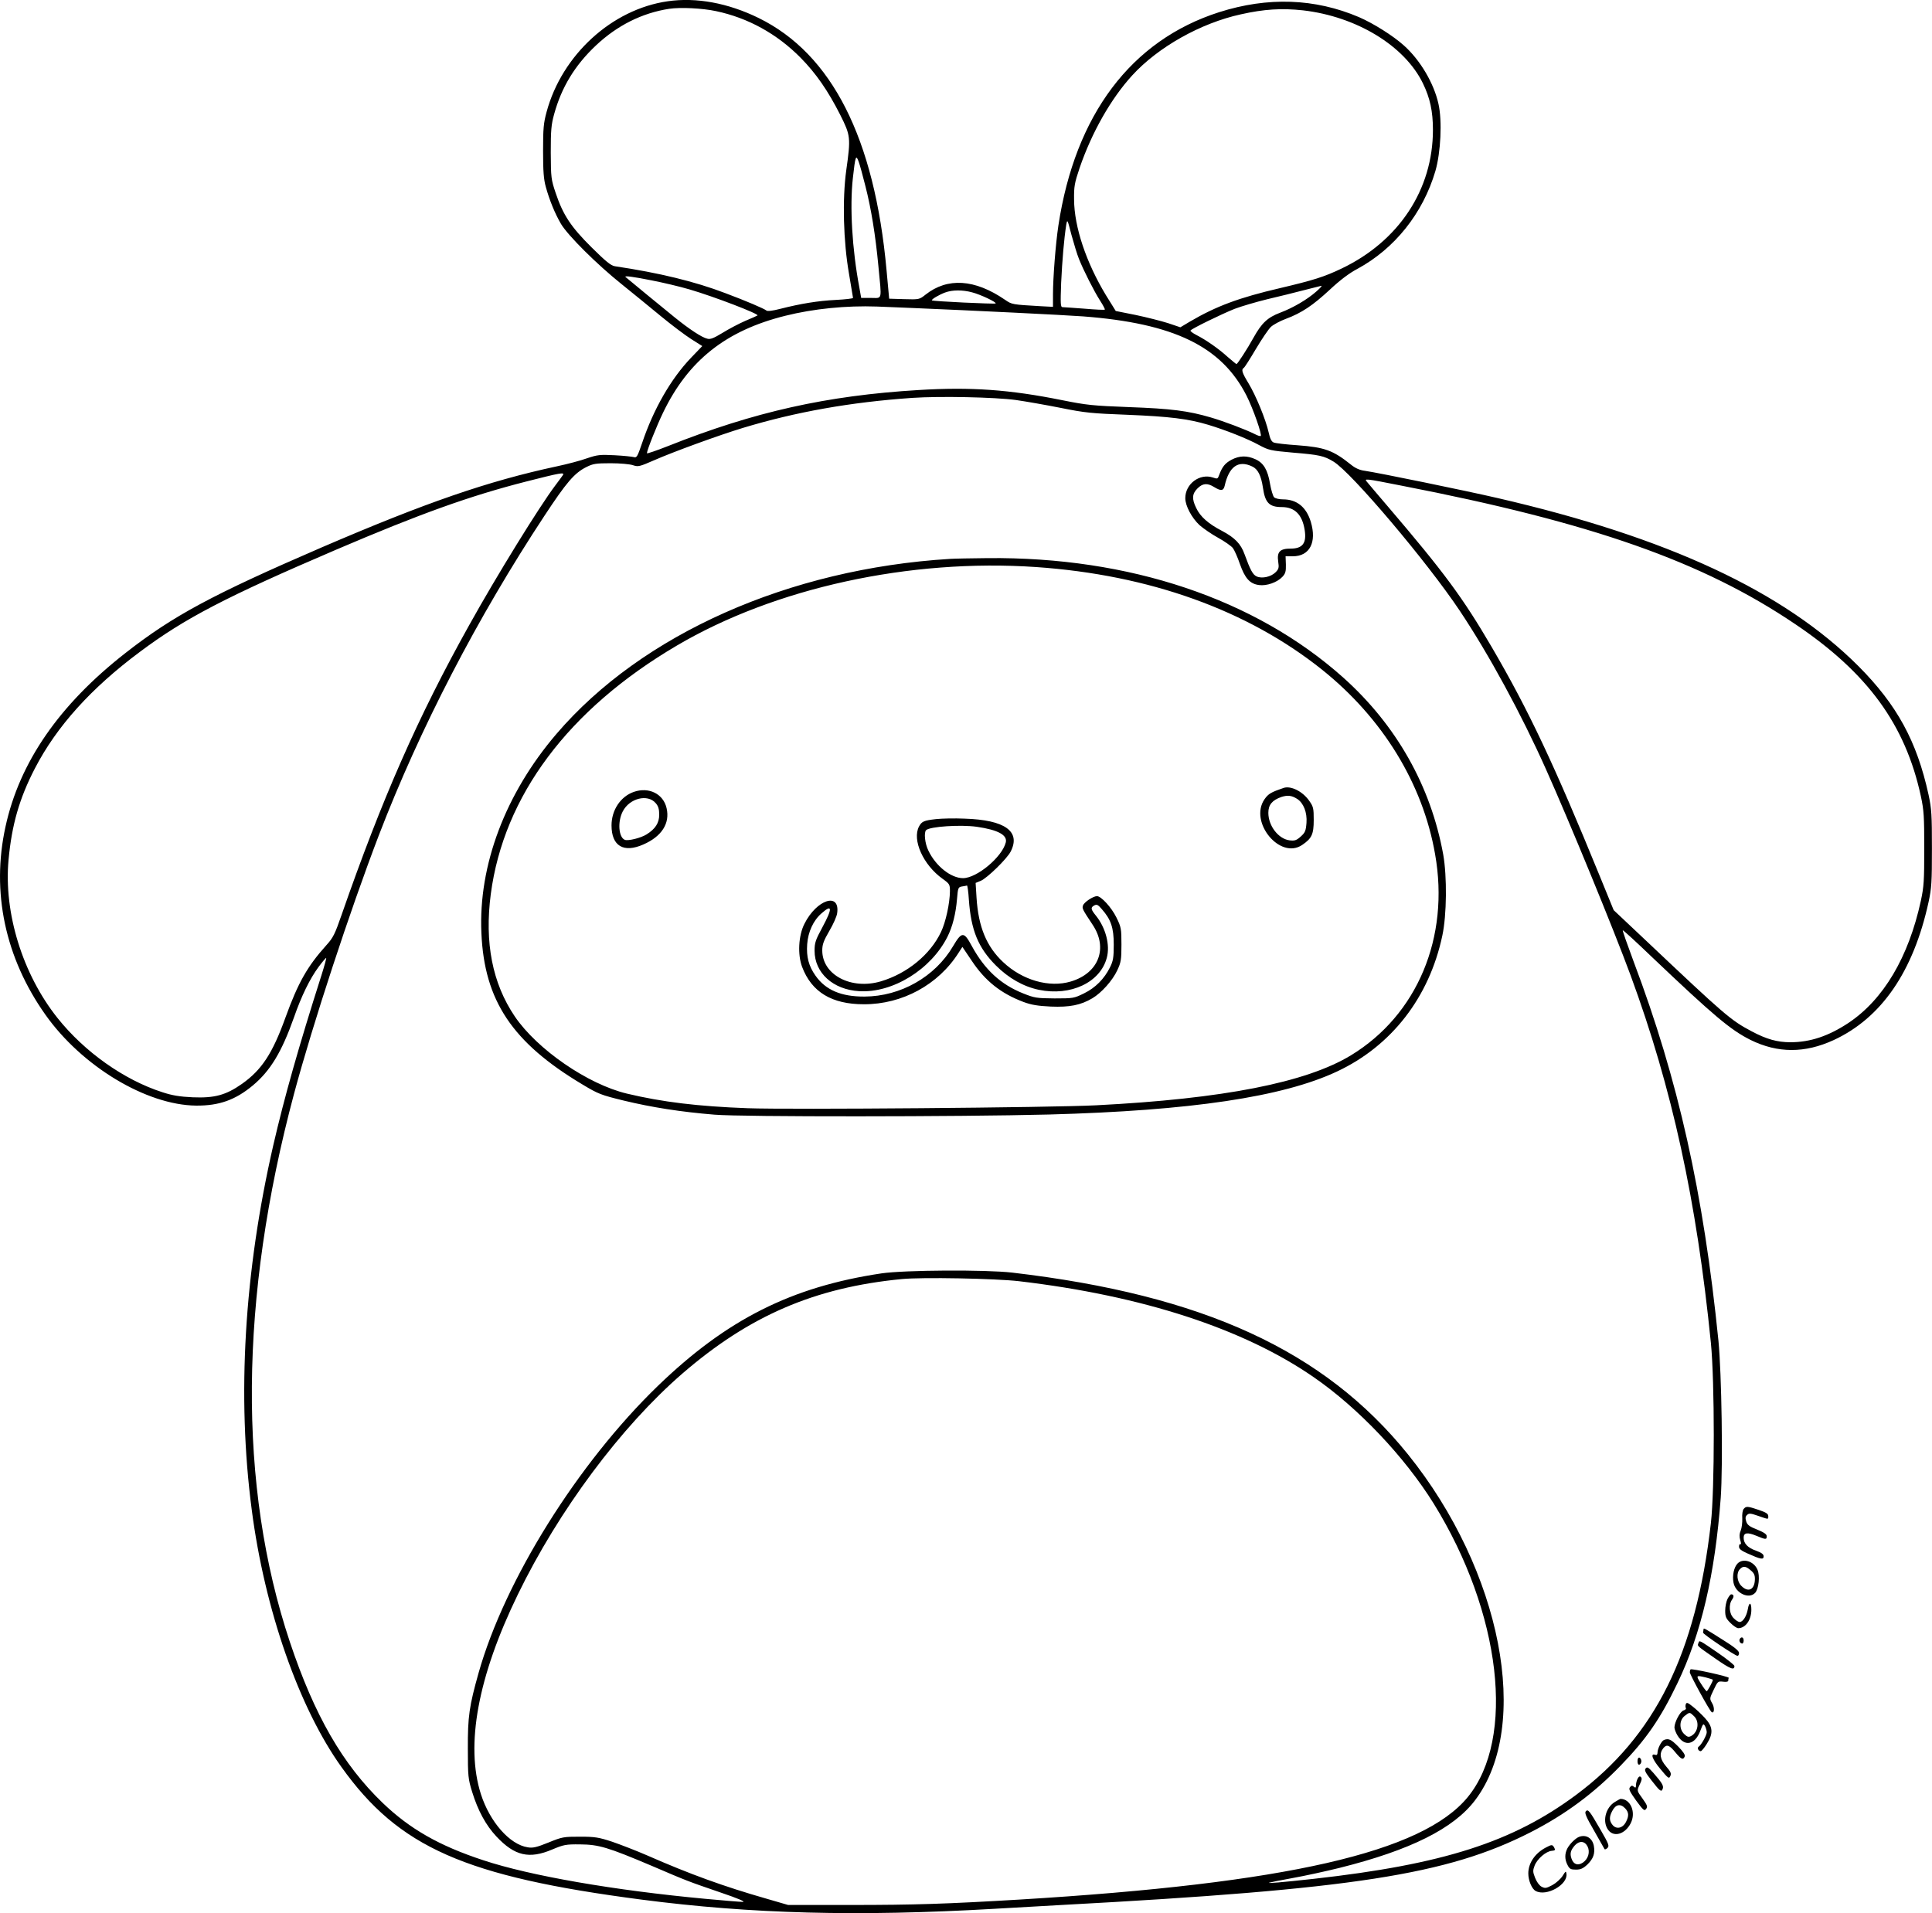 <?xml version="1.0" encoding="UTF-8"?>
<svg xmlns="http://www.w3.org/2000/svg" version="1.0" viewBox="0 0 1256 1244.032" preserveAspectRatio="xMidYMid meet">
  <g transform="translate(-115.444,1639.726) scale(0.1,-0.1)" fill="#000000" stroke="none">
    <path d="M5495 16389 c-363 -52 -687 -349 -787 -719 -20 -73 -23 -109 -23 -255 0 -132 4 -184 18 -234 24 -86 58 -170 98 -239 45 -76 234 -264 394 -392 72 -58 186 -151 255 -208 69 -57 158 -124 197 -149 l73 -46 -73 -76 c-131 -137 -244 -334 -318 -554 -30 -88 -35 -98 -54 -92 -11 3 -67 9 -125 12 -95 5 -112 3 -180 -20 -41 -15 -129 -38 -195 -52 -448 -96 -853 -236 -1531 -528 -708 -306 -965 -444 -1274 -686 -430 -336 -689 -710 -780 -1130 -93 -424 -2 -852 259 -1221 237 -336 657 -589 981 -592 148 -1 254 36 368 131 114 95 188 218 267 441 49 141 104 253 160 329 26 35 48 61 50 59 2 -2 -12 -53 -31 -113 -148 -464 -241 -793 -313 -1105 -189 -823 -237 -1630 -140 -2370 84 -648 307 -1288 584 -1674 373 -522 801 -711 1950 -861 714 -93 1406 -111 2290 -60 143 8 341 19 440 25 1898 102 2508 197 3048 472 225 115 411 252 587 434 168 173 259 306 369 535 155 322 245 709 282 1207 15 210 6 808 -15 1022 -97 960 -261 1696 -551 2464 -41 110 -73 201 -71 204 3 2 89 -77 191 -175 403 -383 510 -473 640 -538 177 -87 353 -87 540 -1 311 144 518 445 617 897 20 92 22 132 22 349 0 218 -2 257 -22 350 -76 347 -205 584 -456 836 -486 486 -1241 838 -2347 1093 -212 49 -768 163 -862 177 -33 4 -62 17 -90 40 -116 93 -171 113 -347 126 -74 5 -144 13 -155 18 -14 5 -24 24 -33 66 -19 84 -83 240 -131 319 -42 69 -48 89 -31 100 6 3 41 59 79 123 38 64 82 129 98 144 15 14 59 38 97 52 102 38 175 87 285 189 65 61 125 107 180 136 242 131 426 361 507 636 35 121 45 326 20 437 -30 135 -119 285 -224 379 -71 64 -200 145 -293 185 -286 122 -592 133 -909 32 -572 -183 -936 -667 -1045 -1388 -18 -120 -35 -339 -35 -446 l0 -82 -77 4 c-190 11 -190 11 -235 42 -197 135 -374 146 -517 33 -39 -31 -41 -32 -138 -29 l-98 3 -17 185 c-78 859 -355 1406 -831 1640 -200 98 -406 136 -592 109z m314 -64 c209 -44 397 -148 551 -304 100 -102 177 -213 257 -371 67 -134 69 -147 39 -360 -26 -188 -19 -463 18 -674 14 -82 26 -153 26 -156 0 -4 -51 -10 -112 -13 -117 -6 -227 -24 -361 -58 -50 -13 -83 -17 -90 -11 -16 13 -136 64 -267 113 -199 76 -430 132 -718 175 -26 4 -59 31 -151 122 -135 134 -186 211 -234 354 -30 89 -31 100 -32 263 0 145 3 182 22 250 48 175 135 318 272 447 138 130 300 211 476 238 73 11 215 4 304 -15z m3816 5 c348 -40 661 -230 780 -475 46 -95 65 -181 65 -302 0 -388 -221 -724 -594 -902 -113 -54 -183 -76 -399 -127 -266 -62 -415 -117 -587 -218 l-62 -37 -80 27 c-44 14 -139 38 -210 53 l-130 26 -64 103 c-128 212 -206 443 -207 622 -1 85 3 107 36 205 79 231 204 451 342 602 168 184 445 340 706 397 151 34 266 41 404 26z m-2845 -1141 c38 -148 66 -321 85 -523 22 -228 27 -206 -48 -206 l-64 0 -12 68 c-47 250 -63 524 -42 712 16 144 20 155 38 105 8 -22 27 -92 43 -156z m1389 -476 c29 -73 97 -208 138 -272 19 -29 32 -55 30 -57 -2 -3 -62 0 -132 6 -70 5 -135 10 -143 10 -13 0 -14 21 -9 158 7 148 19 287 33 377 7 39 8 36 34 -65 16 -58 37 -128 49 -157z m-2778 -139 c72 -14 183 -40 247 -59 160 -47 452 -159 441 -169 -2 -2 -38 -18 -79 -35 -41 -18 -108 -53 -148 -78 -58 -35 -79 -44 -100 -38 -35 8 -117 62 -212 139 -61 49 -303 248 -319 262 -11 10 50 2 170 -22z m4320 -73 c-58 -51 -149 -105 -234 -137 -82 -31 -120 -67 -172 -160 -43 -78 -106 -174 -112 -174 -3 0 -28 21 -57 46 -58 53 -141 111 -204 143 -23 12 -41 25 -38 29 7 12 202 107 287 141 42 16 137 44 210 62 74 17 181 44 239 59 58 15 110 28 115 29 6 0 -10 -17 -34 -38z m-2236 -5 c54 -14 160 -64 152 -72 -5 -5 -409 14 -414 20 -6 6 47 37 85 51 48 18 115 18 177 1z m-400 -101 c410 -17 999 -46 1120 -55 591 -45 900 -195 1063 -515 43 -85 104 -259 92 -263 -5 -2 -22 4 -39 13 -58 29 -197 82 -286 108 -147 43 -256 57 -530 67 -236 9 -276 13 -435 45 -342 69 -594 87 -935 66 -597 -36 -1069 -142 -1627 -364 -76 -30 -138 -51 -138 -47 0 19 64 179 105 264 164 340 409 534 795 630 184 46 396 67 595 60 50 -2 149 -6 220 -9z m685 -599 c63 -9 194 -32 290 -51 158 -32 200 -36 435 -45 270 -11 395 -26 524 -65 113 -34 257 -91 331 -132 62 -33 73 -36 220 -49 171 -14 202 -21 263 -58 116 -69 609 -652 822 -971 190 -285 399 -670 559 -1028 151 -337 441 -1043 551 -1342 270 -734 429 -1462 522 -2390 25 -255 25 -951 0 -1172 -97 -850 -362 -1384 -876 -1767 -413 -307 -864 -452 -1706 -546 -210 -23 -304 -31 -290 -25 6 2 74 16 152 30 79 14 216 44 305 66 461 115 743 256 882 440 368 486 173 1493 -437 2250 -544 674 -1331 1036 -2572 1181 -173 20 -700 17 -850 -5 -584 -87 -1006 -299 -1454 -732 -520 -503 -994 -1261 -1165 -1865 -61 -217 -71 -284 -70 -495 0 -178 2 -196 28 -280 37 -120 89 -217 158 -290 118 -126 213 -148 363 -84 74 31 88 34 180 33 122 -1 180 -18 470 -141 231 -99 226 -97 450 -174 106 -36 158 -58 139 -59 -17 0 -127 9 -244 20 -593 55 -1140 150 -1444 251 -286 94 -477 203 -654 373 -260 250 -444 570 -603 1046 -339 1017 -329 2234 27 3565 123 458 362 1186 551 1680 267 695 641 1417 1078 2080 141 214 193 276 271 315 44 22 61 25 159 25 61 0 126 -6 145 -13 33 -11 42 -9 136 32 125 55 421 163 579 211 344 104 698 167 1100 195 179 12 536 5 675 -14z m-2946 -488 c-5 -7 -27 -38 -50 -68 -102 -135 -382 -588 -560 -909 -332 -595 -565 -1124 -830 -1886 -42 -121 -54 -146 -97 -193 -124 -138 -184 -243 -267 -472 -84 -233 -154 -340 -283 -431 -104 -73 -178 -93 -320 -87 -85 4 -133 12 -197 33 -249 80 -506 262 -682 483 -227 285 -350 684 -318 1028 21 227 70 399 171 594 141 273 366 523 685 760 289 216 557 356 1274 663 545 233 867 349 1235 443 224 57 251 62 239 42z m5453 -69 c1236 -240 1956 -493 2558 -900 471 -317 716 -653 817 -1119 20 -93 22 -133 22 -340 0 -207 -2 -247 -22 -340 -80 -368 -243 -642 -470 -794 -130 -86 -249 -126 -378 -126 -86 0 -156 20 -252 71 -136 72 -173 104 -688 591 l-209 197 -89 218 c-298 730 -464 1082 -704 1493 -189 323 -309 485 -676 915 -66 77 -126 148 -134 158 -21 24 -18 24 225 -24z m-2487 -5173 c800 -94 1458 -308 1915 -624 290 -200 591 -518 780 -822 439 -709 534 -1528 221 -1909 -295 -359 -1177 -561 -2916 -666 -470 -28 -682 -35 -1093 -35 l-409 0 -141 41 c-276 79 -497 159 -777 282 -69 30 -170 69 -225 88 -88 29 -113 33 -210 33 -105 0 -115 -1 -205 -38 -77 -31 -102 -37 -135 -31 -117 18 -246 165 -304 345 -102 319 -20 765 240 1299 265 546 670 1090 1069 1436 436 377 860 560 1427 615 133 13 607 4 763 -14z M9161 13408 c-43 -23 -61 -46 -81 -100 -9 -25 -11 -26 -40 -16 -86 29 -180 -41 -180 -134 0 -50 42 -128 92 -175 25 -22 80 -60 122 -83 42 -23 84 -53 95 -66 10 -13 31 -60 46 -104 33 -94 65 -129 124 -137 50 -7 118 17 152 53 20 21 24 35 23 80 l-2 54 47 0 c110 0 157 91 117 224 -29 96 -91 146 -180 146 -25 0 -51 6 -59 14 -7 8 -19 47 -26 87 -15 91 -42 136 -95 160 -55 25 -103 24 -155 -3z m134 -44 c37 -17 58 -59 70 -139 14 -97 41 -125 122 -125 84 0 133 -48 149 -148 14 -86 -13 -122 -90 -122 -71 0 -91 -21 -82 -84 6 -40 4 -49 -17 -70 -30 -30 -89 -43 -123 -27 -25 11 -41 41 -79 145 -24 67 -63 107 -146 151 -89 46 -142 93 -168 149 -29 59 -27 92 8 127 34 34 64 37 109 9 44 -27 60 -25 68 8 28 126 89 169 179 126z M7330 12763 c-1046 -64 -2003 -489 -2558 -1138 -332 -388 -508 -854 -488 -1295 19 -440 201 -712 656 -984 103 -62 120 -69 272 -106 179 -43 366 -73 588 -91 175 -15 1590 -14 2173 1 922 25 1521 114 1874 280 354 166 599 482 684 883 29 134 31 385 6 527 -81 447 -306 844 -652 1153 -572 510 -1389 784 -2310 775 -104 -1 -215 -3 -245 -5z m560 -53 c737 -51 1375 -280 1860 -668 393 -315 654 -740 734 -1199 96 -541 -116 -1046 -547 -1308 -291 -177 -830 -283 -1657 -325 -288 -15 -1993 -29 -2265 -19 -323 12 -555 40 -785 95 -255 61 -584 288 -729 502 -146 216 -197 480 -156 795 84 639 504 1201 1209 1616 638 376 1515 567 2336 511z M9500 11274 c-82 -28 -100 -38 -125 -74 -102 -148 101 -395 245 -297 62 42 75 69 75 162 0 76 -2 87 -30 126 -42 60 -118 98 -165 83z m88 -72 c41 -27 65 -88 60 -155 -4 -53 -9 -64 -38 -90 -28 -25 -39 -28 -73 -24 -72 10 -137 94 -137 179 0 52 25 82 85 103 41 13 67 10 103 -13z M5275 11248 c-86 -30 -145 -118 -145 -218 0 -134 78 -181 207 -124 119 52 174 137 151 236 -21 93 -115 140 -213 106z m142 -73 c17 -19 23 -39 23 -75 0 -54 -25 -93 -83 -129 -37 -23 -119 -43 -140 -35 -41 15 -49 118 -14 185 44 86 162 115 214 54z M7240 11071 c-80 -9 -93 -15 -111 -48 -46 -87 27 -250 153 -340 46 -33 48 -37 48 -81 -1 -79 -27 -200 -58 -265 -69 -146 -219 -270 -391 -321 -193 -57 -381 42 -381 201 0 39 9 63 46 127 26 44 49 96 51 116 19 138 -134 88 -213 -70 -39 -77 -45 -200 -15 -280 62 -164 193 -243 401 -243 250 -1 485 127 617 336 l24 37 60 -89 c88 -133 191 -214 337 -269 51 -19 93 -26 178 -30 122 -5 194 9 270 54 59 35 131 115 162 182 24 51 27 69 27 167 0 104 -2 114 -33 177 -32 65 -99 138 -126 138 -25 0 -85 -40 -91 -61 -7 -19 -2 -27 62 -124 103 -153 40 -316 -141 -370 -140 -42 -315 8 -440 126 -108 101 -161 229 -173 418 l-6 97 34 14 c42 18 170 143 194 190 67 131 -37 206 -300 214 -66 3 -149 1 -185 -3z m265 -50 c138 -20 200 -54 188 -102 -24 -95 -188 -232 -278 -232 -78 0 -177 78 -225 179 -23 46 -30 118 -15 133 24 24 225 37 330 22z m-52 -473 c14 -200 61 -314 176 -429 83 -83 179 -137 279 -158 207 -43 400 48 442 209 22 82 -7 193 -70 272 -35 43 -37 54 -11 68 16 8 24 4 48 -24 60 -68 78 -121 78 -231 0 -84 -4 -107 -24 -147 -37 -75 -95 -134 -169 -170 -65 -32 -70 -33 -192 -33 -117 1 -130 3 -205 33 -145 58 -249 154 -333 308 -51 95 -65 95 -122 -2 -117 -199 -341 -326 -575 -327 -151 -1 -253 42 -319 136 -44 62 -60 122 -54 205 6 80 40 154 93 200 71 63 73 34 5 -92 -44 -81 -50 -100 -50 -151 0 -144 120 -253 290 -263 218 -13 467 141 574 354 33 66 54 149 62 245 6 74 8 78 33 82 14 2 29 5 32 6 3 0 9 -41 12 -91z M12490 6585 c-7 -8 -11 -35 -9 -62 1 -26 -3 -61 -10 -78 -9 -21 -10 -39 -3 -63 6 -18 6 -30 1 -26 -5 3 -9 -4 -9 -16 0 -15 14 -26 57 -45 85 -38 103 -41 103 -18 0 14 -14 24 -50 37 -54 19 -80 47 -80 84 0 33 24 37 82 13 62 -26 68 -26 68 -3 0 13 -18 25 -62 43 -49 19 -64 30 -71 52 -7 22 -6 33 5 43 12 12 22 12 73 -6 70 -24 65 -24 65 -1 0 15 -15 24 -62 40 -74 25 -82 25 -98 6z M12451 6231 c-24 -24 -36 -79 -27 -125 13 -69 101 -110 141 -66 23 26 32 110 15 150 -23 55 -93 77 -129 41z m85 -45 c22 -18 28 -32 27 -60 -2 -67 -44 -86 -88 -41 -29 28 -34 85 -9 109 21 22 38 20 70 -8z M12385 6000 c-8 -16 -15 -50 -15 -76 0 -39 5 -51 34 -80 19 -19 41 -34 51 -34 47 0 85 53 85 120 0 50 -15 52 -23 3 -8 -45 -32 -83 -53 -83 -8 0 -26 11 -39 25 -29 28 -34 88 -10 121 14 20 11 34 -6 34 -5 0 -15 -13 -24 -30z M12229 5801 c-1 -6 -2 -15 -3 -20 -1 -10 209 -151 224 -151 6 0 10 9 10 19 0 13 -31 39 -102 83 -131 83 -128 81 -129 69z M12465 5740 c-7 -12 2 -30 16 -30 5 0 9 9 9 20 0 21 -15 27 -25 10z M12196 5713 c-8 -20 -13 -15 112 -102 96 -67 122 -77 122 -47 0 6 -46 43 -102 82 -132 90 -125 87 -132 67z M12145 5542 c-3 -3 -5 -11 -5 -19 0 -15 129 -251 142 -259 18 -11 20 30 3 58 -17 30 -17 31 10 87 26 55 28 57 61 53 21 -3 34 0 34 7 0 6 1 14 3 18 3 8 -241 62 -248 55z m101 -53 c24 -6 44 -13 44 -15 0 -10 -35 -74 -40 -74 -4 0 -21 23 -38 50 -34 54 -33 55 34 39z M12114 5316 c-3 -8 -3 -19 0 -25 4 -5 -3 -13 -15 -16 -22 -7 -58 -75 -59 -110 0 -11 9 -35 20 -53 46 -75 114 -61 148 30 18 48 20 50 31 31 6 -12 11 -30 11 -40 0 -19 -36 -84 -53 -94 -11 -8 -1 -29 14 -29 5 0 23 21 39 47 44 69 41 111 -12 169 -23 25 -59 59 -80 75 -31 25 -39 28 -44 15z m53 -78 c37 -35 28 -104 -18 -129 -17 -9 -25 -7 -45 12 -34 32 -33 90 2 118 33 26 33 26 61 -1z M11972 5083 c-16 -6 -42 -56 -42 -82 0 -13 -5 -18 -14 -15 -35 13 -20 -29 32 -91 51 -62 57 -66 65 -47 8 17 3 29 -27 63 -40 47 -46 84 -18 119 22 27 40 20 81 -31 35 -42 48 -48 58 -23 4 10 -11 32 -43 65 -46 46 -62 54 -92 42z M11800 4945 c0 -17 5 -25 13 -22 6 2 12 12 12 22 0 10 -6 20 -12 23 -8 2 -13 -6 -13 -23z M11853 4898 c-10 -11 -2 -27 38 -78 56 -72 64 -78 73 -54 7 19 -5 39 -61 103 -32 36 -40 41 -50 29z M11801 4832 c-6 -11 -11 -31 -11 -43 0 -17 -3 -19 -14 -10 -10 9 -16 8 -25 -3 -10 -12 -2 -28 40 -87 47 -64 54 -70 65 -54 11 14 7 24 -22 65 -40 55 -39 52 -18 97 12 24 14 37 6 45 -7 7 -13 4 -21 -10z M11653 4680 c-62 -37 -84 -131 -42 -184 37 -47 108 -25 144 44 37 71 1 159 -65 160 -3 0 -19 -9 -37 -20z m67 -42 c24 -26 25 -49 5 -88 -21 -41 -62 -50 -87 -20 -22 27 -23 52 -3 90 23 45 54 51 85 18z M11463 4618 c-8 -10 6 -41 53 -122 35 -61 65 -115 68 -120 2 -7 10 -5 20 4 14 14 10 25 -45 120 -72 125 -81 136 -96 118z M11420 4453 c-23 -9 -60 -45 -76 -75 -18 -35 -18 -72 1 -108 13 -26 21 -30 55 -30 30 0 46 7 74 33 39 38 51 72 42 122 -10 50 -50 75 -96 58z m55 -62 c18 -36 5 -82 -31 -106 -33 -21 -60 -11 -73 26 -12 34 -6 55 22 87 29 31 63 29 82 -7z M11205 4384 c-71 -37 -115 -101 -115 -169 0 -46 23 -101 48 -114 70 -38 210 41 200 112 -3 20 -5 18 -25 -14 -13 -20 -43 -47 -67 -60 -40 -21 -47 -22 -70 -10 -15 8 -32 32 -42 58 -15 38 -15 47 -3 79 17 44 74 93 111 96 22 2 25 5 17 20 -12 22 -16 22 -54 2z"></path>
  </g>
</svg>
